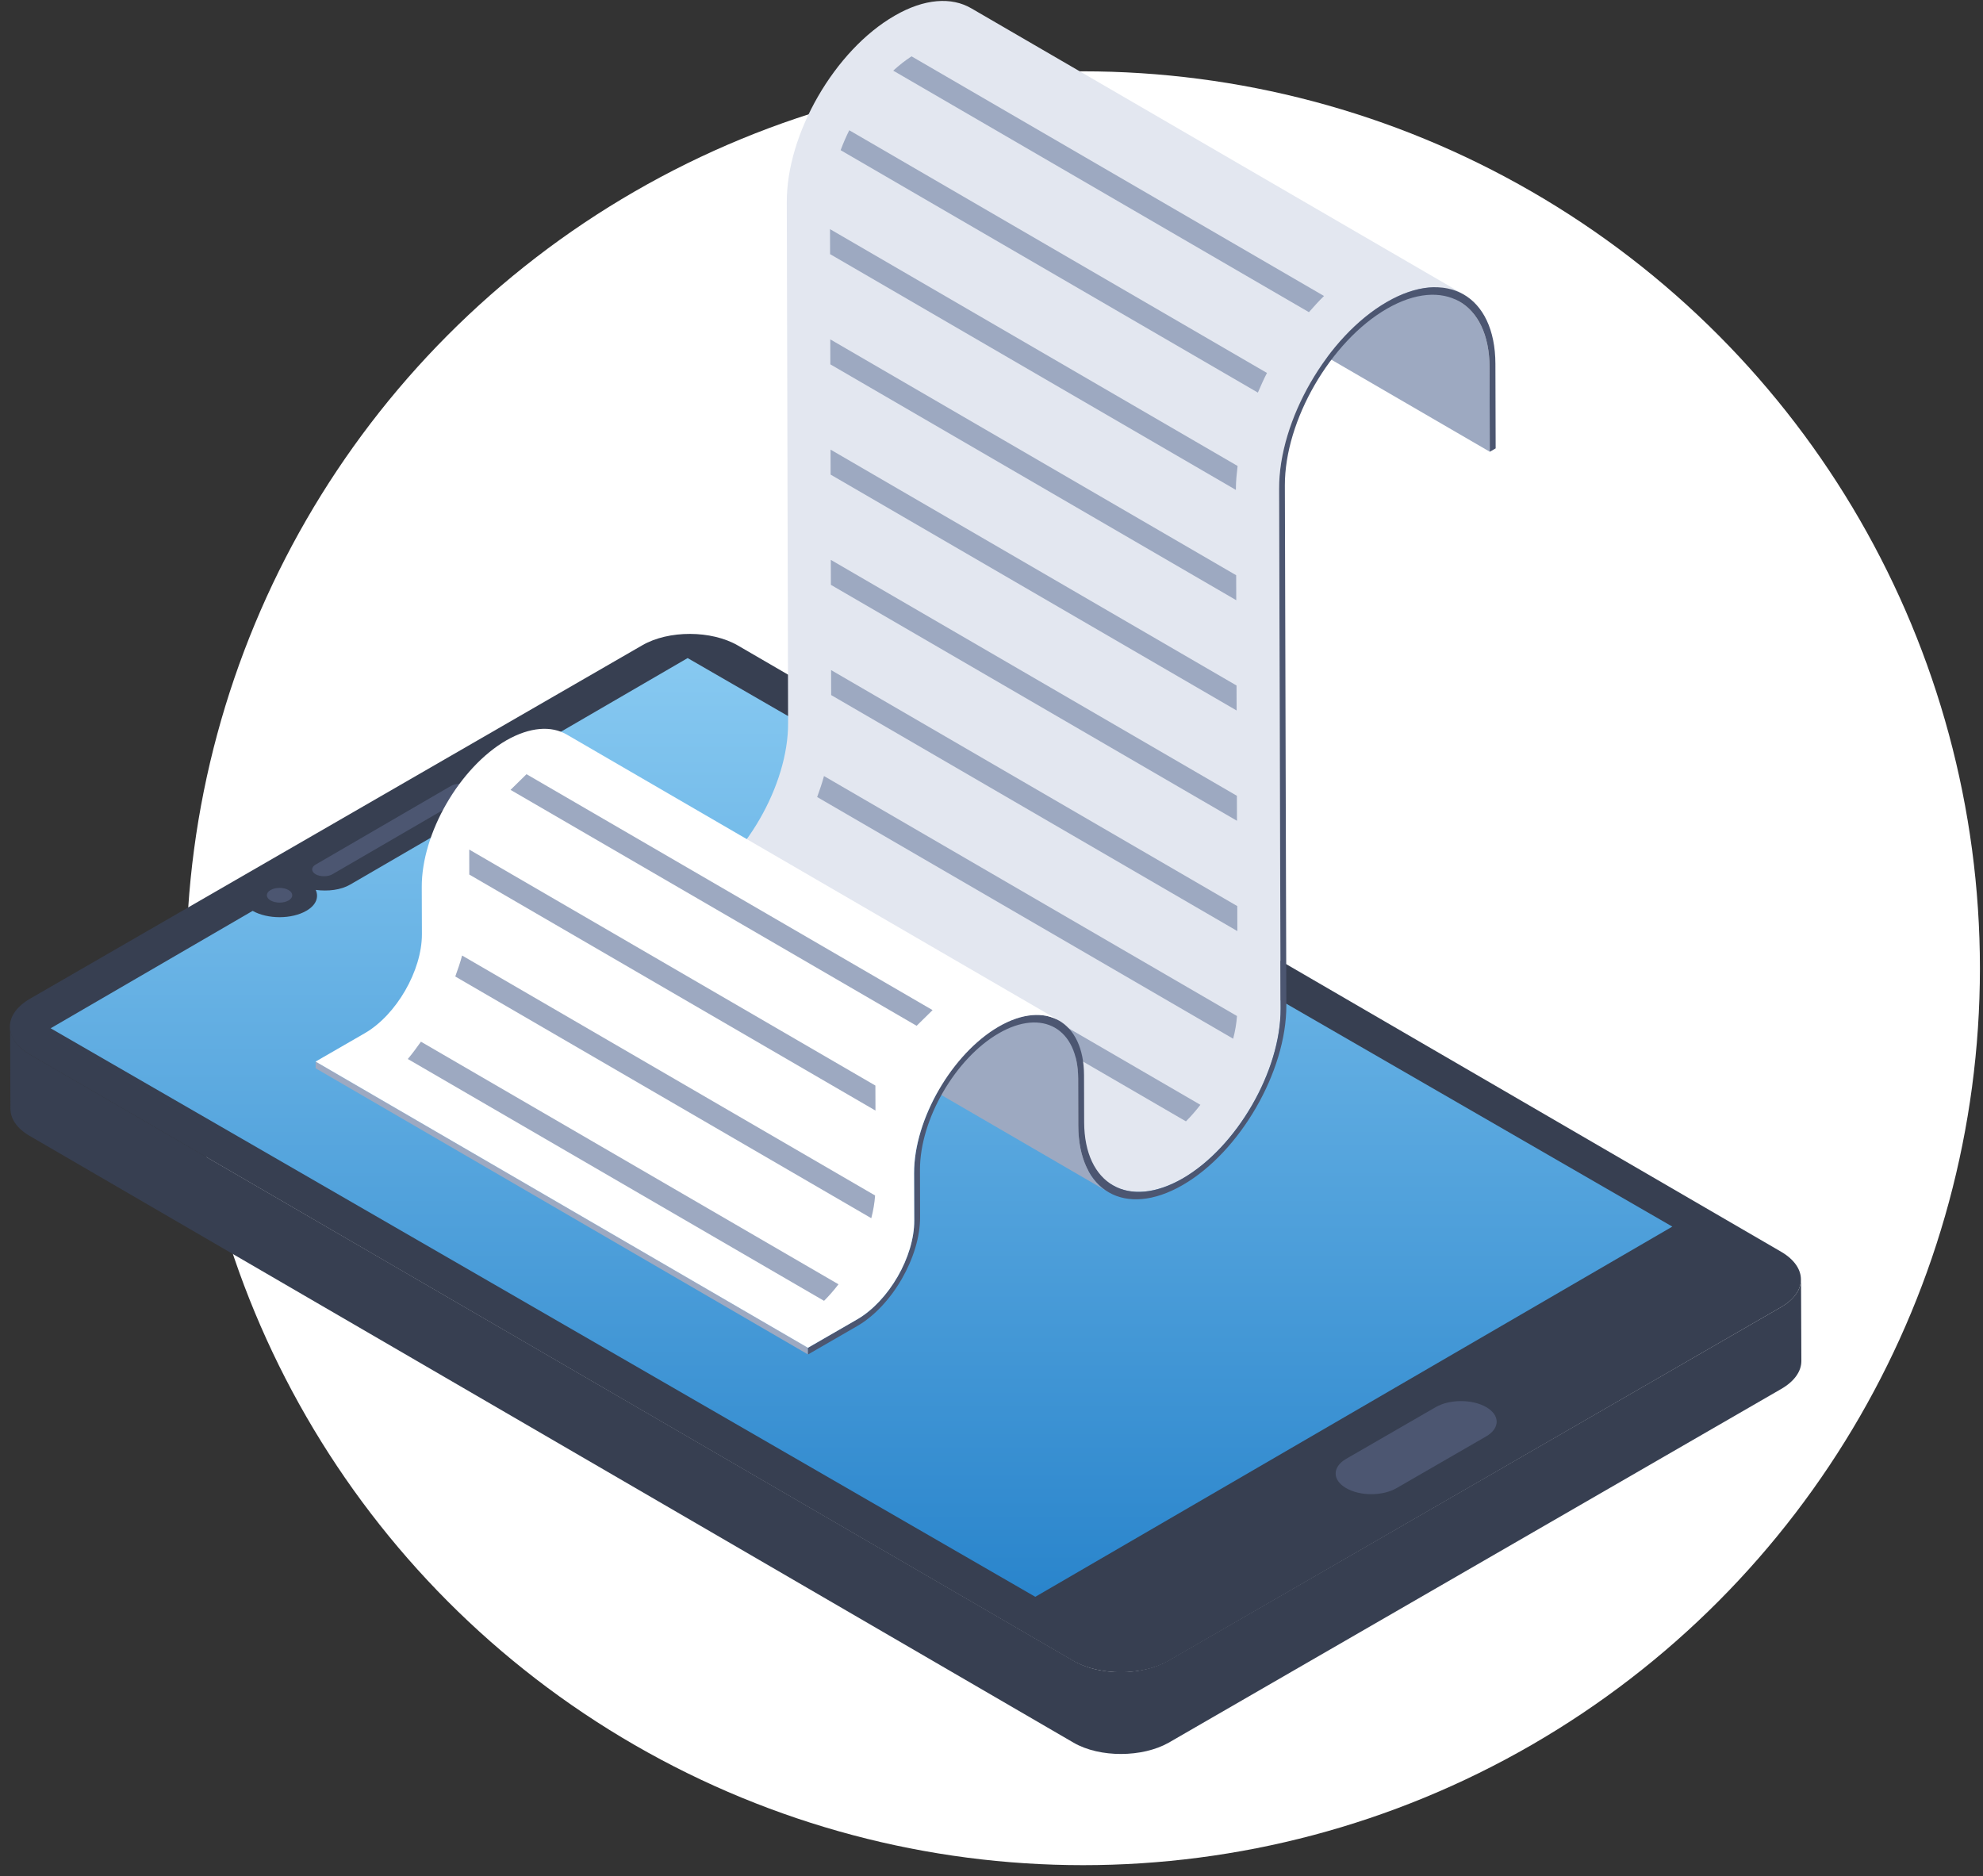 <svg width="167" height="158" viewBox="0 0 167 158" fill="none" xmlns="http://www.w3.org/2000/svg">
<rect x="0" y="0" width="167" height="158" fill="#333333" stroke="none"/>
<circle cx="91.21" cy="81.538" r="75.531" fill="white"/>
<path d="M2.487 88.788L90.386 139.867C92.597 141.142 96.196 141.142 98.407 139.867L149.995 110.076C152.206 108.8 152.234 106.731 150.024 105.427L62.125 54.349C59.914 53.075 56.315 53.046 54.075 54.349L2.516 84.112C0.276 85.415 0.276 87.484 2.487 88.788Z" fill="#373F51"/>
<path d="M0.85 86.473L0.878 93.358C0.878 94.208 1.417 95.03 2.494 95.654L90.421 146.76C92.631 148.036 96.203 148.007 98.414 146.76L150.002 116.97C151.136 116.317 151.703 115.467 151.703 114.617L151.674 107.732C151.674 108.583 151.107 109.433 149.974 110.085L98.385 139.847C96.175 141.123 92.603 141.151 90.392 139.847L2.466 88.769C1.389 88.146 0.85 87.295 0.85 86.473Z" fill="#373F51"/>
<path d="M24.299 74.952C24.716 75.192 24.717 75.59 24.303 75.83C23.89 76.071 23.204 76.071 22.788 75.83C22.372 75.59 22.369 75.193 22.783 74.953C23.197 74.712 23.883 74.711 24.299 74.952Z" fill="#4C5671"/>
<path d="M140.836 103.295L87.188 134.471L4.264 86.594L21.277 76.707C22.544 77.418 24.565 77.418 25.805 76.697C26.633 76.216 26.864 75.558 26.59 74.941C27.619 75.077 28.701 74.951 29.492 74.492L40.894 67.865C42.117 67.154 42.093 66.015 40.88 65.315L57.911 55.418L140.836 103.295Z" fill="url(#paint0_linear_321_3432)"/>
<path d="M39.388 66.184C39.768 66.403 39.788 66.769 39.392 66.999L27.99 73.625C27.613 73.845 26.963 73.845 26.583 73.625C26.184 73.395 26.201 73.029 26.578 72.81L37.98 66.184C38.376 65.954 38.99 65.954 39.388 66.184Z" fill="#4C5671"/>
<path d="M113.373 122.849C112.187 123.533 112.19 124.636 113.359 125.315C114.537 126 116.432 126 117.618 125.315L125.153 120.965C126.33 120.286 126.345 119.183 125.167 118.498C123.997 117.819 122.085 117.819 120.908 118.499L113.373 122.849Z" fill="#4C5671"/>
<path d="M81.462 1.3C83.01 2.211 83.963 4.119 83.977 6.827L83.991 13.942L125.467 38.044L125.439 30.928C125.439 28.22 124.472 26.3 122.924 25.402L81.462 1.3Z" fill="#9DA9C1"/>
<path d="M52.239 75.723L93.728 99.827C95.218 100.698 97.288 100.552 99.613 99.245C104.154 96.593 107.859 90.201 107.859 84.968L107.714 41.158C107.714 35.381 111.783 28.334 116.796 25.428C119.303 23.976 121.628 23.83 123.298 24.811L81.809 0.706C80.138 -0.275 77.85 -0.13 75.343 1.323C70.294 4.23 66.225 11.277 66.261 17.053L66.37 60.864C66.407 66.095 62.701 72.525 58.124 75.141C55.835 76.449 53.764 76.594 52.239 75.723Z" fill="#E3E7F0"/>
<path d="M76.767 4.745L111.503 24.927C111.059 25.351 110.647 25.823 110.233 26.289L75.224 5.949C75.724 5.492 76.237 5.087 76.767 4.745Z" fill="#9DA9C1"/>
<path d="M106.699 31.407C106.417 31.948 106.174 32.505 105.933 33.062L70.794 12.647C71.006 12.08 71.247 11.523 71.522 10.969L106.699 31.407Z" fill="#9DA9C1"/>
<path d="M104.081 41.172L104.082 41.257L69.906 21.401L69.9 19.297L104.225 39.24C104.15 39.889 104.081 40.538 104.081 41.172Z" fill="#9DA9C1"/>
<path d="M104.112 50.545L69.928 30.683L69.923 28.58L104.105 48.441L104.112 50.545Z" fill="#9DA9C1"/>
<path d="M104.143 59.832L69.951 39.968L69.946 37.864L104.136 57.728L104.143 59.832Z" fill="#9DA9C1"/>
<path d="M104.173 69.121L69.974 49.251L69.968 47.148L104.166 67.016L104.173 69.121Z" fill="#9DA9C1"/>
<path d="M104.205 78.409L69.997 58.534L69.992 56.43L104.198 76.303L104.205 78.409Z" fill="#9DA9C1"/>
<path d="M103.852 87.473L68.817 67.119C69.031 66.532 69.235 65.945 69.393 65.352L104.174 85.561C104.13 86.182 104.023 86.821 103.852 87.473Z" fill="#9DA9C1"/>
<path d="M99.874 94.432L64.82 74.067C65.21 73.601 65.571 73.109 65.926 72.609L101.092 93.039C100.707 93.541 100.3 94.004 99.874 94.432Z" fill="#9DA9C1"/>
<path d="M47.39 62.455C48.578 63.146 49.324 64.624 49.338 66.725V70.69C49.352 73.454 50.333 75.388 51.894 76.3L93.37 100.403C91.795 99.49 90.814 97.542 90.814 94.793L90.8 90.827C90.8 88.727 90.054 87.249 88.852 86.558L47.39 62.455Z" fill="#9DA9C1"/>
<path d="M68.049 113.495L26.581 89.397L26.583 89.964L68.05 114.063L68.049 113.495Z" fill="#9DA9C1"/>
<path d="M116.795 25.433C111.775 28.331 107.704 35.383 107.72 41.161L107.844 84.953C107.859 90.194 104.157 96.606 99.597 99.239C95.036 101.872 91.318 99.744 91.303 94.502L91.292 90.539C91.279 86.008 88.058 84.172 84.114 86.449C80.171 88.725 76.97 94.269 76.983 98.8L76.994 102.775C77.003 105.836 74.849 109.567 72.184 111.105L68.047 113.494L68.048 114.062L72.186 111.673C75.124 109.977 77.498 105.855 77.488 102.489L77.477 98.515C77.465 94.288 80.446 89.135 84.116 87.016C87.786 84.898 90.786 86.597 90.798 90.824L90.809 94.788C90.825 100.343 94.764 102.588 99.598 99.796C104.433 97.005 108.345 90.228 108.33 84.672L108.206 40.881C108.19 35.417 112.05 28.741 116.796 26.001C121.551 23.256 125.428 25.465 125.443 30.929L125.463 38.045L125.958 37.76L125.937 30.644C125.921 24.865 121.815 22.535 116.795 25.433Z" fill="#4C5671"/>
<path d="M26.579 89.398L68.041 113.5L72.186 111.11C74.853 109.562 77.008 105.832 76.994 102.778L76.98 98.799C76.967 94.266 80.172 88.726 84.11 86.446C86.1 85.299 87.896 85.203 89.208 85.949L47.733 61.86C46.434 61.1 44.638 61.211 42.648 62.343C38.71 64.623 35.505 70.164 35.519 74.696L35.532 78.676C35.532 81.743 33.377 85.474 30.724 87.007L26.579 89.398Z" fill="white"/>
<path d="M77.194 86.385L42.995 66.516L44.34 65.196L78.538 85.064L77.194 86.385Z" fill="#9DA9C1"/>
<path d="M73.728 93.523L39.521 73.648L39.516 71.544L73.722 91.418L73.728 93.523Z" fill="#9DA9C1"/>
<path d="M73.376 102.587L38.341 82.233C38.555 81.646 38.759 81.059 38.916 80.466L73.698 100.675C73.654 101.296 73.546 101.934 73.376 102.587Z" fill="#9DA9C1"/>
<path d="M69.398 109.546L34.344 89.181C34.734 88.715 35.095 88.224 35.45 87.723L70.615 108.154C70.231 108.656 69.823 109.119 69.398 109.546Z" fill="#9DA9C1"/>
<defs>
<linearGradient id="paint0_linear_321_3432" x1="72.55" y1="55.418" x2="72.55" y2="134.471" gradientUnits="userSpaceOnUse">
<stop stop-color="#87C9F1"/>
<stop offset="0.995" stop-color="#2A85CC"/>
</linearGradient>
</defs>
</svg>
